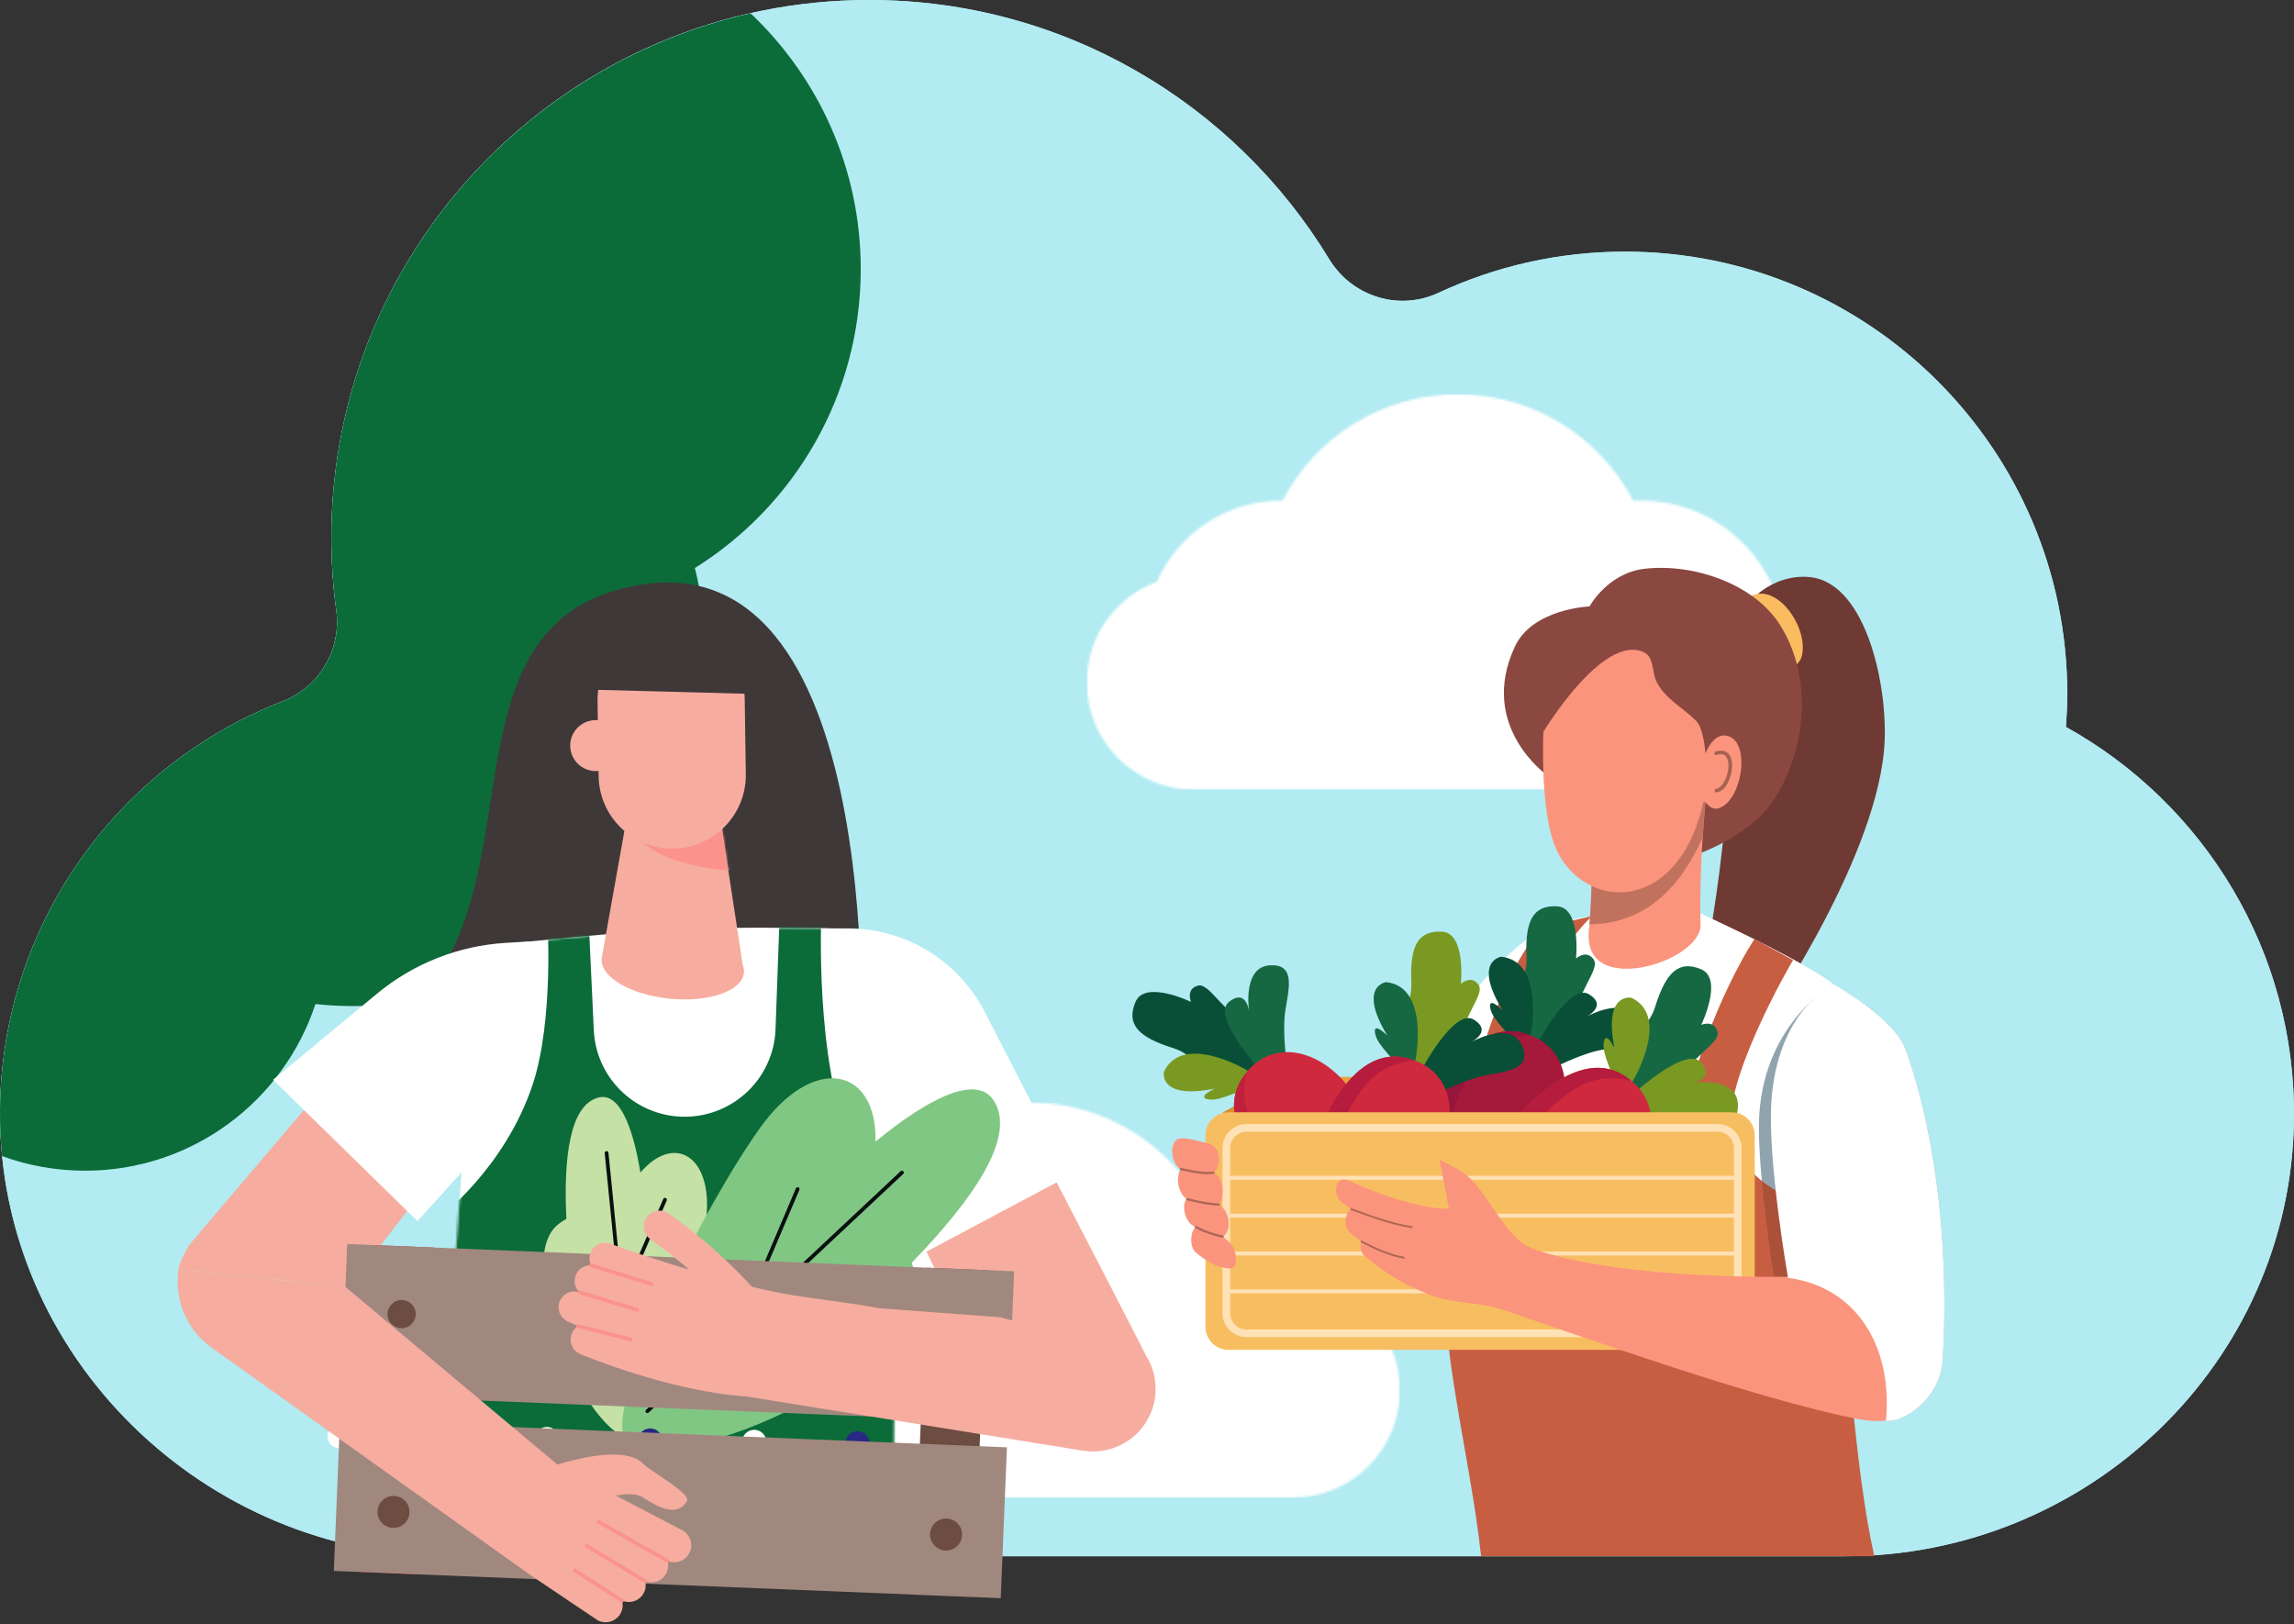 <svg width="1000" height="708" viewBox="0 0 1000 708" fill="none" xmlns="http://www.w3.org/2000/svg">
<rect x="0" y="0" width="1000" height="708" fill="#333333" stroke="none"/>
<path d="M900.577 316.915C900.928 312.162 901.167 307.379 901.167 302.537C901.167 196.041 814.835 109.709 708.339 109.709C679.302 109.709 651.78 116.147 627.092 127.654C609.763 135.732 589.333 129.302 579.411 112.959C538.306 45.248 463.906 0 378.907 0C249.417 0 144.445 104.972 144.445 234.462C144.445 245.187 145.18 255.737 146.589 266.073C148.916 283.139 139.265 299.54 123.204 305.761C51.502 333.533 0.543 402.927 0.004 484.309C-0.702 591.083 89.11 678.44 195.885 678.44H804.308C910.178 678.44 998.462 594.301 999.98 488.441C1001.04 414.655 960.628 350.236 900.577 316.915Z" fill="#B2EBF2"/>
<path d="M900.577 316.915C900.928 312.162 901.167 307.379 901.167 302.537C901.167 196.041 814.835 109.709 708.339 109.709C679.302 109.709 651.78 116.147 627.092 127.654C609.763 135.732 589.333 129.302 579.411 112.959C538.306 45.248 463.906 0 378.907 0C249.417 0 144.445 104.972 144.445 234.462C144.445 245.187 145.18 255.737 146.589 266.073C148.916 283.139 139.265 299.54 123.204 305.761C51.502 333.533 0.543 402.927 0.004 484.309C-0.702 591.083 89.11 678.44 195.885 678.44H804.308C910.178 678.44 998.462 594.301 999.98 488.441C1001.04 414.655 960.628 350.236 900.577 316.915Z" fill="#B2EBF2"/>
<mask id="mask0_171_310" style="mask-type:luminance" maskUnits="userSpaceOnUse" x="473" y="171" width="306" height="174">
<path d="M715.204 218.226C714.117 218.226 713.036 218.254 711.962 218.308C697.585 190.725 668.747 171.88 635.49 171.88C602.26 171.88 573.442 190.694 559.053 218.239C558.887 218.237 558.723 218.226 558.556 218.226C534.328 218.226 513.507 232.757 504.295 253.573C486.458 260.18 473.743 277.342 473.743 297.477C473.743 323.329 494.7 344.286 520.552 344.286H715.204C750.015 344.286 778.235 316.067 778.235 281.256C778.235 246.446 750.015 218.226 715.204 218.226Z" fill="white"/>
</mask>
<g mask="url(#mask0_171_310)">
<path d="M778.234 171.88H473.743V344.286H778.234V171.88Z" fill="white"/>
</g>
<mask id="mask1_171_310" style="mask-type:luminance" maskUnits="userSpaceOnUse" x="305" y="480" width="306" height="173">
<path d="M368.781 526.886C369.869 526.886 370.95 526.913 372.024 526.968C386.401 499.385 415.239 480.54 448.496 480.54C481.725 480.54 510.543 499.353 524.932 526.898C525.099 526.897 525.263 526.886 525.43 526.886C549.657 526.886 570.479 541.417 579.69 562.232C597.528 568.84 610.242 586.002 610.242 606.137C610.242 631.989 589.285 652.946 563.433 652.946H368.781C333.971 652.946 305.751 624.727 305.751 589.916C305.751 555.105 333.971 526.886 368.781 526.886Z" fill="white"/>
</mask>
<g mask="url(#mask1_171_310)">
<path d="M610.242 480.54H305.751V652.946H610.242V480.54Z" fill="white"/>
</g>
<path d="M307.505 284.973C307.505 272.094 305.898 259.595 302.913 247.641C346.323 220.492 375.216 172.29 375.216 117.316C375.216 73.386 356.749 33.794 327.191 5.793C222.596 29.352 144.445 122.75 144.445 234.462C144.445 245.186 145.18 255.736 146.589 266.072C148.916 283.138 139.265 299.54 123.204 305.76C51.502 333.532 0.543 402.927 0.004 484.309C-0.04 490.958 0.269 497.532 0.909 504.014C12.198 508.126 24.383 510.373 37.093 510.373C83.922 510.373 123.613 479.912 137.5 437.733C142.879 438.303 148.338 438.61 153.868 438.61C238.719 438.61 307.505 369.824 307.505 284.973Z" fill="#0B6B39"/>
<path d="M278.346 255.045C182.077 271.623 243.892 405.308 163.861 449.619C161.352 451.008 374.99 468.924 374.99 468.924C374.99 468.924 389.445 235.913 278.346 255.045Z" fill="#3F3838"/>
<path d="M453.706 502.105L397.244 531.902L420.486 580.19L501.261 594.437C499.838 591.145 475.72 544.534 453.706 502.105Z" fill="#F6AD9F"/>
<path d="M151.717 561.113L260.756 421.049L234.543 414.397C213.984 409.179 192.206 415.467 177.609 430.835L84.672 540.16C81.259 544.175 78.92 548.716 77.59 553.45L151.717 561.113Z" fill="#F6AD9F"/>
<path d="M397.417 549.083L466.068 512.574L429.185 441.028C417.722 418.792 394.795 404.796 369.749 404.745L353.771 404.712L361.809 501.409L397.417 549.083Z" fill="white"/>
<path d="M208.159 412.711C208.159 412.711 265.189 406.818 288.808 405.32C312.429 403.82 360.917 404.724 360.917 404.724L391.23 468.423L389.596 641.426L192.71 630.137L208.159 412.711Z" fill="white"/>
<mask id="mask2_171_310" style="mask-type:luminance" maskUnits="userSpaceOnUse" x="192" y="404" width="200" height="238">
<path d="M208.155 412.71C208.155 412.71 265.185 406.818 288.805 405.319C312.425 403.82 360.913 404.724 360.913 404.724L391.226 468.422L389.592 641.426L192.706 630.137L208.155 412.71Z" fill="white"/>
</mask>
<g mask="url(#mask2_171_310)">
<path d="M256.411 397.033L258.849 449.115C259.853 470.546 277.771 487.277 299.253 486.844C320.276 486.419 337.31 469.681 338.071 448.7L340.147 391.422L358.201 393.857C358.201 393.857 354.861 451.88 368.034 491.643C379.23 525.443 395.696 541.51 395.696 541.51L413.677 662.85L171.493 641.191L191.344 530.885C191.344 530.885 219.796 509.755 232.105 473.112C241.656 444.686 238.575 399.633 238.575 399.633L256.411 397.033Z" fill="#0B6B39"/>
</g>
<path d="M307.88 531.39C310.866 503.825 293.846 493.951 279.161 511.204C275.801 490.614 269.831 476.227 260.938 478.467C248.327 481.641 245.622 504.78 246.889 531.33C245.819 531.992 244.739 532.682 243.602 533.537C222.437 549.443 255.445 627.053 276.344 627.545C285.913 627.77 304.179 565.538 307.88 531.39Z" fill="#C5E1A5"/>
<path d="M276.589 625.019C276.171 625.019 275.81 624.701 275.772 624.277L263.607 502.748C263.561 502.299 263.889 501.894 264.34 501.849C264.868 501.765 265.196 502.135 265.241 502.588L277.406 624.116C277.451 624.566 277.123 624.971 276.673 625.015C276.64 625.019 276.615 625.019 276.589 625.019Z" fill="#09100F"/>
<path d="M270.838 567.606C270.742 567.606 270.646 567.59 270.555 567.555L246.102 558.603C245.678 558.449 245.453 557.977 245.614 557.55C245.774 557.119 246.27 556.898 246.669 557.062L270.395 565.746L289.129 522.719C289.308 522.308 289.785 522.112 290.209 522.291C290.627 522.474 290.821 522.956 290.634 523.374L271.592 567.111C271.462 567.42 271.16 567.606 270.838 567.606Z" fill="#09100F"/>
<path d="M331.011 492.143C354.237 459.272 382.252 464.822 381.668 497.668C405.104 478.467 425.422 468.521 432.954 479.476C443.634 495.008 424.354 522.79 397.472 550.483C398.001 552.228 398.514 554.015 398.93 556.033C406.695 593.619 296.209 646.507 272.983 627.03C262.348 618.112 302.239 532.865 331.011 492.143Z" fill="#81C784"/>
<path d="M282.19 616.045C281.972 616.045 281.753 615.958 281.592 615.785C281.277 615.454 281.296 614.933 281.624 614.622L392.605 510.597C392.94 510.282 393.461 510.305 393.77 510.635C394.085 510.966 394.066 511.487 393.738 511.798L282.756 615.823C282.596 615.971 282.389 616.045 282.19 616.045Z" fill="#09100F"/>
<path d="M322.658 578.12C322.394 578.12 322.143 577.992 321.989 577.774C321.822 577.542 321.789 577.24 321.899 576.977L346.963 518.052C347.143 517.631 347.651 517.441 348.044 517.615C348.462 517.794 348.655 518.276 348.481 518.693L323.938 576.386L370.901 573.216C371.384 573.194 371.751 573.531 371.783 573.981C371.809 574.434 371.467 574.825 371.017 574.854L322.716 578.117C322.696 578.12 322.677 578.12 322.658 578.12Z" fill="#09100F"/>
<path d="M293.598 605.355C293.354 605.355 293.122 605.246 292.961 605.056C292.788 604.845 292.73 604.565 292.807 604.302L304.271 565.196C304.393 564.759 304.87 564.525 305.294 564.637C305.731 564.765 305.982 565.222 305.854 565.659L294.73 603.602L310.743 602.099C311.155 602.041 311.592 602.388 311.637 602.841C311.682 603.294 311.348 603.695 310.898 603.736L293.675 605.352C293.65 605.355 293.624 605.355 293.598 605.355Z" fill="#09100F"/>
<path d="M198.334 626.828C198.294 629.737 195.9 632.064 192.986 632.024C190.072 631.984 187.742 629.594 187.782 626.685C187.822 623.775 190.216 621.449 193.13 621.488C196.043 621.528 198.374 623.919 198.334 626.828Z" fill="#282984"/>
<path d="M153.298 626.215C153.259 629.124 150.864 631.451 147.95 631.41C145.037 631.371 142.707 628.981 142.747 626.071C142.786 623.162 145.181 620.836 148.095 620.875C151.008 620.915 153.338 623.306 153.298 626.215Z" fill="#FEFEFB"/>
<path d="M288.711 628.057C288.671 630.966 286.277 633.292 283.363 633.253C280.449 633.213 278.119 630.823 278.159 627.913C278.199 625.004 280.593 622.678 283.507 622.717C286.42 622.757 288.751 625.147 288.711 628.057Z" fill="#282984"/>
<path d="M243.68 627.444C243.641 630.353 241.246 632.68 238.332 632.64C235.418 632.6 233.089 630.21 233.128 627.301C233.168 624.391 235.563 622.065 238.476 622.104C241.39 622.144 243.72 624.535 243.68 627.444Z" fill="#FEFEFB"/>
<path d="M379.093 629.286C379.052 632.196 376.659 634.522 373.745 634.483C370.831 634.443 368.501 632.052 368.541 629.143C368.581 626.234 370.975 623.907 373.888 623.947C376.802 623.987 379.132 626.377 379.093 629.286Z" fill="#282984"/>
<path d="M334.058 628.674C334.018 631.583 331.624 633.91 328.71 633.869C325.796 633.83 323.467 631.44 323.506 628.53C323.546 625.621 325.941 623.295 328.854 623.334C331.768 623.374 334.098 625.765 334.058 628.674Z" fill="#FEFEFB"/>
<path d="M424.44 629.903C424.4 632.812 422.006 635.139 419.092 635.099C416.178 635.059 413.849 632.669 413.888 629.759C413.928 626.85 416.322 624.524 419.236 624.563C422.15 624.603 424.479 626.994 424.44 629.903Z" fill="#FEFEFB"/>
<path d="M243.179 664.043C243.14 666.952 240.745 669.278 237.831 669.239C234.917 669.199 232.588 666.809 232.627 663.9C232.667 660.99 235.062 658.664 237.976 658.704C240.889 658.743 243.219 661.134 243.179 664.043Z" fill="#282984"/>
<path d="M198.145 663.431C198.105 666.341 195.711 668.666 192.798 668.627C189.884 668.588 187.554 666.197 187.593 663.287C187.633 660.378 190.028 658.052 192.941 658.092C195.855 658.131 198.185 660.521 198.145 663.431Z" fill="#FEFEFB"/>
<path d="M333.561 665.273C333.521 668.183 331.127 670.508 328.213 670.469C325.299 670.429 322.97 668.039 323.009 665.129C323.049 662.22 325.444 659.894 328.357 659.934C331.271 659.973 333.6 662.364 333.561 665.273Z" fill="#282984"/>
<path d="M288.527 664.66C288.487 667.57 286.093 669.895 283.179 669.856C280.266 669.817 277.936 667.426 277.975 664.516C278.015 661.607 280.409 659.281 283.323 659.321C286.237 659.36 288.567 661.75 288.527 664.66Z" fill="#FEFEFB"/>
<path d="M423.94 666.503C423.9 669.412 421.506 671.738 418.592 671.699C415.678 671.659 413.349 669.269 413.388 666.359C413.428 663.45 415.822 661.124 418.736 661.163C421.65 661.203 423.979 663.594 423.94 666.503Z" fill="#282984"/>
<path d="M378.909 665.889C378.869 668.798 376.475 671.125 373.561 671.086C370.648 671.046 368.318 668.655 368.357 665.746C368.397 662.837 370.791 660.51 373.705 660.55C376.619 660.59 378.949 662.98 378.909 665.889Z" fill="#FEFEFB"/>
<path d="M163.248 542.825L157.422 685.346L183.47 686.411L189.296 543.89L163.248 542.825Z" fill="#D3394F"/>
<path d="M404.131 552.672L398.304 695.192L424.352 696.257L430.179 553.737L404.131 552.672Z" fill="#6D4C41"/>
<path d="M148.203 619.091L145.515 684.858L436.253 696.743L438.941 630.976L148.203 619.091Z" fill="#A1887F"/>
<path d="M151.349 542.337L148.66 608.104L439.398 619.989L442.087 554.223L151.349 542.337Z" fill="#A1887F"/>
<path d="M175.326 566.748C171.927 566.61 169.059 569.248 168.92 572.641C168.781 576.035 171.424 578.899 174.822 579.037C178.221 579.176 181.089 576.538 181.228 573.144C181.367 569.751 178.725 566.887 175.326 566.748Z" fill="#6D4C41"/>
<path d="M171.82 652.173C171.723 652.17 171.627 652.166 171.537 652.166C167.812 652.166 164.711 655.112 164.556 658.857C164.402 662.698 167.406 665.948 171.253 666.106C171.35 666.109 171.446 666.112 171.543 666.112C173.3 666.112 174.965 665.463 176.265 664.265C177.642 663.003 178.434 661.285 178.51 659.422C178.588 657.562 177.932 655.786 176.67 654.415C175.403 653.046 173.686 652.25 171.82 652.173Z" fill="#6D4C41"/>
<path d="M417.555 664.262C416.288 662.894 414.57 662.097 412.705 662.021C408.832 661.86 405.596 664.856 405.442 668.697C405.364 670.56 406.02 672.339 407.282 673.711C408.549 675.079 410.267 675.875 412.132 675.952C412.229 675.956 412.325 675.959 412.422 675.959C414.184 675.959 415.851 675.31 417.15 674.113C418.527 672.85 419.318 671.131 419.395 669.269C419.473 667.409 418.816 665.63 417.555 664.262Z" fill="#6D4C41"/>
<path d="M324.94 573.847C326.26 573.665 327.535 573.104 328.598 572.148C331.423 569.611 331.658 565.262 329.111 562.437C318.127 550.243 305.785 539.231 292.419 529.712L291.509 529.061C288.416 526.863 284.119 527.57 281.9 530.67C279.695 533.763 280.418 538.056 283.512 540.264L284.421 540.911C296.968 549.847 308.556 560.186 318.872 571.636C320.46 573.4 322.755 574.149 324.94 573.847Z" fill="#F6AD9F"/>
<path d="M500.234 592.109L436.167 574.294L383.079 570.313C371.836 568.057 351.755 565.917 340.789 563.823C308.372 557.634 267.227 542.672 266.769 542.46C263.326 540.857 259.223 542.333 257.613 545.771C256.708 547.696 256.804 549.812 257.643 551.597C254.964 551.493 252.352 552.97 251.141 555.556C249.856 558.291 250.558 561.419 252.622 563.404C249.342 562.264 245.654 563.728 244.139 566.951C242.524 570.39 244.01 574.481 247.454 576.094C247.783 576.248 249.459 577.018 252.031 578.131C250.857 578.854 249.882 579.926 249.303 581.295C247.822 584.793 249.464 588.825 252.968 590.303C254.746 591.055 292.302 606.721 325.996 608.86L325.991 608.888L472.092 632.437C483.534 634.281 494.896 628.714 500.437 618.55C504.94 610.291 504.862 600.298 500.234 592.109Z" fill="#F6AD9F"/>
<path d="M284.052 560.661C283.968 560.661 283.891 560.649 283.808 560.623L257.399 552.381C256.961 552.246 256.723 551.787 256.858 551.354C256.994 550.917 257.444 550.686 257.888 550.814L284.297 559.056C284.734 559.19 284.972 559.65 284.837 560.083C284.727 560.436 284.406 560.661 284.052 560.661Z" fill="#FB928C"/>
<path d="M277.804 571.848C277.727 571.848 277.643 571.838 277.566 571.813L252.38 564.191C251.942 564.06 251.697 563.601 251.826 563.167C251.961 562.733 252.437 562.499 252.855 562.618L278.042 570.239C278.48 570.371 278.724 570.83 278.589 571.263C278.486 571.62 278.158 571.848 277.804 571.848Z" fill="#FB928C"/>
<path d="M274.756 584.746C274.692 584.746 274.621 584.737 274.551 584.721L251.822 578.927C251.384 578.815 251.114 578.368 251.23 577.928C251.339 577.488 251.745 577.225 252.233 577.334L274.962 583.128C275.4 583.24 275.67 583.687 275.554 584.127C275.458 584.499 275.123 584.746 274.756 584.746Z" fill="#FB928C"/>
<path d="M297.321 667.093L259.977 647.582C257.904 646.492 255.569 646.512 253.575 647.372L150.476 560.96L77.836 553.474C75.93 566.134 80.944 579.46 92.214 587.5L231.328 686.733L260.542 706.391C263.345 707.859 266.657 707.365 268.905 705.4C269.578 704.809 270.154 704.091 270.592 703.254C271.51 701.505 271.644 699.562 271.15 697.802C273.827 698.938 276.848 698.456 278.947 696.617C279.624 696.028 280.199 695.31 280.637 694.472C281.494 692.838 281.651 691.04 281.271 689.377C283.858 690.326 286.712 689.83 288.721 688.076C289.396 687.485 289.97 686.767 290.414 685.926C291.332 684.169 291.464 682.222 290.963 680.458C293.644 681.601 296.675 681.116 298.777 679.279C299.451 678.688 300.026 677.969 300.469 677.129C302.376 673.489 300.968 668.995 297.321 667.093Z" fill="#F6AD9F"/>
<path d="M290.964 681.282C290.829 681.282 290.688 681.249 290.559 681.172L260.413 664.163C260.014 663.938 259.879 663.437 260.103 663.043C260.316 662.654 260.818 662.512 261.223 662.731L291.37 679.746C291.769 679.965 291.904 680.466 291.679 680.864C291.53 681.134 291.254 681.282 290.964 681.282Z" fill="#FB928C"/>
<path d="M281.27 690.198C281.123 690.198 280.975 690.159 280.846 690.075L255.267 674.582C254.875 674.348 254.752 673.841 254.991 673.452C255.222 673.06 255.743 672.938 256.117 673.176L281.696 688.675C282.087 688.907 282.21 689.414 281.972 689.799C281.817 690.056 281.547 690.198 281.27 690.198Z" fill="#FB928C"/>
<path d="M271.152 698.625C270.998 698.625 270.843 698.58 270.708 698.497L250.089 685.323C249.703 685.079 249.594 684.571 249.838 684.185C250.089 683.8 250.61 683.71 250.977 683.935L271.596 697.11C271.982 697.354 272.091 697.861 271.847 698.246C271.686 698.49 271.422 698.625 271.152 698.625Z" fill="#FB928C"/>
<path d="M280.631 638.371C270.502 627.346 234.749 641.292 234.749 641.292C234.749 641.292 253.979 653.524 260.403 652.987C270.755 652.121 275.671 649.796 280.801 653.147C287.575 657.571 295.576 661.392 299.498 654.31C301.246 651.154 283.073 641.028 280.631 638.371Z" fill="#F6AD9F"/>
<path d="M230.603 410.457L220.623 411.041C199.962 412.253 180.229 420.029 164.305 433.231L119.039 470.764L181.998 532.361L212.674 498.365L230.603 410.457Z" fill="white"/>
<path d="M312.381 345.874L275.355 344.489L262.268 417.836C261.462 425.784 274.693 433.632 291.821 435.365C308.949 437.099 323.487 432.062 324.295 424.114C324.41 422.977 324.208 421.846 323.779 420.731L312.381 345.874Z" fill="#F6AD9F"/>
<mask id="mask3_171_310" style="mask-type:luminance" maskUnits="userSpaceOnUse" x="262" y="344" width="63" height="92">
<path d="M312.381 345.874L275.355 344.489L262.268 417.836C261.462 425.784 274.693 433.632 291.821 435.365C308.949 437.099 323.487 432.062 324.295 424.114C324.41 422.977 324.208 421.846 323.779 420.731L312.381 345.874Z" fill="white"/>
</mask>
<g mask="url(#mask3_171_310)">
<path d="M323.171 379.797C323.171 379.797 293.632 379.416 280.402 367.37C267.172 355.324 329.533 345.4 329.533 345.4L323.171 379.797Z" fill="#FB928C"/>
</g>
<path d="M324.639 304.793C324.383 287.103 309.812 272.971 292.097 273.228C274.381 273.484 260.227 288.031 260.483 305.72L260.603 313.991C259.521 313.902 258.407 313.969 257.292 314.215C251.297 315.534 247.507 321.456 248.828 327.443C250.064 333.044 255.338 336.716 260.924 336.084L260.957 338.38C261.213 356.068 275.783 370.201 293.499 369.945C311.215 369.689 325.369 355.141 325.113 337.453L324.639 304.793Z" fill="#F6AD9F"/>
<path d="M256.868 300.65L328.277 302.536C328.277 302.536 331.534 253.92 295.685 256.911C263.475 259.599 262.154 273.577 256.868 300.65Z" fill="#3F3838"/>
<path d="M789.245 251.623C814.364 254.529 823.662 302.118 821.273 327.291C816.432 378.291 766.424 449.402 766.424 449.402L739.6 437.391C739.6 437.391 757.596 361.125 753.612 291.259C752.078 264.368 772.092 249.638 789.245 251.623Z" fill="#6F3A33"/>
<path d="M755.413 267.437C756.608 262.002 764.405 257.785 769.827 259.03C779.622 261.278 787.946 276.325 785.441 286.054C784.093 291.282 777.47 292.757 772.229 291.459C762.74 289.11 753.322 276.983 755.413 267.437Z" fill="#FABB61"/>
<path d="M740.46 372.236C740.46 372.236 762.717 364.282 772.449 349.869C787.676 327.325 790.455 295.253 775.848 272.299C764.441 254.386 738.064 245.538 716.962 247.957C700.794 249.805 692.9 264.375 692.9 264.375C692.9 264.375 668.068 265.302 660.344 281.927C644.043 316.999 674.78 338.265 674.78 338.265L740.46 372.236Z" fill="#8B4840"/>
<path d="M739.613 397.428C759.138 406.526 785.058 418.824 799.254 428.983L792.047 574.315L593.468 538.683C593.468 538.683 614.737 443.767 670.738 405.762C676.716 401.705 693.959 399.357 693.959 399.357L739.613 397.428Z" fill="white"/>
<path d="M817.052 678.44C808.275 639.707 805.254 579.088 799.652 528.273C799.652 528.273 761.301 522.401 754.812 495.043C749.607 473.093 781.583 418.441 781.637 418.574L764.821 409.366C764.821 409.366 745.474 437.885 734.394 484.233C729.016 506.74 662.262 501.365 661.928 478.228C661.224 429.601 693.957 399.357 693.957 399.357L673.138 404.161C673.138 404.161 645.643 423.746 630.7 532.677C624.497 577.891 640.353 629.617 645.641 678.44H817.052Z" fill="#C75E42"/>
<path d="M562.38 494.6V469.487L532.871 485.022L562.38 494.6Z" fill="#D89030"/>
<path d="M727.867 494.6L756.569 485.022L727.867 469.487V494.6Z" fill="#D89030"/>
<path d="M562.383 564.082C562.383 569.038 566.4 573.056 571.356 573.056H719.043C723.999 573.056 728.016 569.038 728.016 564.082V469.487H562.383V564.082Z" fill="#EAA23B"/>
<path d="M545.46 446.534C533.064 442.402 527.456 428.235 522.143 429.71C516.831 431.186 519.192 436.794 519.192 436.794C519.192 436.794 499.122 427.054 494.989 436.794C490.857 446.534 496.17 452.142 511.223 456.864C526.275 461.587 522.438 475.459 539.262 473.393C556.086 471.327 556.086 461.291 556.086 461.291C556.086 461.291 557.857 450.666 545.46 446.534Z" fill="#094F37"/>
<path d="M553.426 420.856C542.381 421.664 544.121 437.96 544.509 440.799C544.554 441.063 544.571 441.221 544.571 441.221C544.571 441.221 544.546 441.07 544.509 440.799C544.188 438.886 542.458 431.349 535.717 436.794C528.043 442.992 548.408 465.424 548.408 465.424C553.426 471.917 560.805 462.767 560.805 462.767C560.805 462.767 559.034 450.076 560.214 441.221C561.395 432.367 565.527 419.97 553.426 420.856Z" fill="#166843"/>
<path d="M544.51 440.799C544.547 441.069 544.572 441.219 544.572 441.219C544.572 441.219 544.554 441.062 544.51 440.799Z" fill="#166843"/>
<path d="M543.101 466.309C543.101 466.309 515.652 450.076 507.387 467.195C507.387 467.195 504.731 479.591 529.524 474.574C529.524 474.574 521.259 478.41 526.867 479.296C532.475 480.181 540.739 474.574 543.691 475.459C546.642 476.345 551.07 470.737 543.101 466.309Z" fill="#799922"/>
<path d="M543.564 467.262V467.292C542.991 467.986 542.447 468.71 541.904 469.465C527.935 489.649 554.275 513.665 565.8 522.777C570.205 526.246 575.606 528.419 581.217 528.268C588.73 528.087 594.07 524.134 596.635 517.105C598.958 510.769 598.988 501.929 596.212 491.097C589.393 464.305 559.947 447.591 543.564 467.262Z" fill="#CE293D"/>
<path d="M547.625 492.675C541.329 483.231 541.904 474.051 543.564 467.292C542.991 467.986 542.447 468.71 541.904 469.465C527.935 489.649 554.275 513.665 565.8 522.777C570.205 526.247 575.606 528.419 581.217 528.268C588.73 528.087 594.07 524.135 596.635 517.105C579.105 521.479 561.075 512.85 547.625 492.675Z" fill="#BF213C"/>
<path d="M694.678 418.259C691.485 413.763 687.013 417.889 687.013 417.889C687.013 417.889 689.356 395.703 678.792 395.125C668.227 394.547 664.757 401.449 665.429 417.211C666.1 432.972 651.749 434.075 659.407 449.197C667.065 464.319 676.503 460.91 676.503 460.91C676.503 460.91 687.098 458.967 686.774 445.904C686.45 432.841 697.87 422.754 694.678 418.259Z" fill="#166843"/>
<path d="M691.845 443.064C691.603 443.191 691.47 443.266 691.47 443.266C691.47 443.266 691.612 443.196 691.845 443.064Z" fill="#094F37"/>
<path d="M691.847 443.064C691.612 443.196 691.47 443.266 691.47 443.266C691.47 443.266 691.604 443.191 691.847 443.064C693.537 442.112 700.036 437.925 692.626 433.435C684.19 428.322 670.009 455.096 670.009 455.096C665.606 462.021 676.719 465.853 676.719 465.853C676.719 465.853 688.054 459.877 696.783 457.979C705.512 456.082 718.575 455.758 713.632 444.677C709.12 434.564 694.386 441.734 691.847 443.064Z" fill="#094F37"/>
<path d="M654.409 417.11C654.409 417.11 641.848 418.822 654.988 440.437C654.988 440.437 648.572 433.967 649.644 439.542C650.716 445.118 658.798 450.986 658.968 454.062C659.137 457.139 665.916 459.398 667.373 450.399C667.373 450.399 673.318 419.068 654.409 417.11Z" fill="#094F37"/>
<path d="M666.631 451.16L666.603 451.17C665.756 450.867 664.89 450.602 663.996 450.347C640.267 444.065 626.625 476.996 621.97 490.931C620.203 496.252 619.994 502.07 622.042 507.296C624.764 514.301 630.296 517.981 637.779 518.006C644.527 518.039 652.852 515.064 662.096 508.774C684.979 493.261 690.698 459.887 666.631 451.16Z" fill="#A5193B"/>
<path d="M621.97 490.931C620.203 496.252 619.994 502.07 622.042 507.296C624.764 514.301 630.296 517.981 637.779 518.006C627.71 503.004 629.702 483.114 644.109 463.612C650.853 454.482 659.683 451.905 666.603 451.17C665.756 450.867 664.89 450.602 663.996 450.347C640.267 444.065 626.625 476.996 621.97 490.931Z" fill="#96153A"/>
<path d="M644.475 429.311C641.282 424.815 636.81 428.941 636.81 428.941C636.81 428.941 639.153 406.756 628.589 406.178C618.024 405.6 614.554 412.501 615.226 428.263C615.897 444.025 601.546 445.128 609.204 460.25C616.862 475.371 626.3 471.963 626.3 471.963C626.3 471.963 636.895 470.019 636.571 456.956C636.247 443.893 647.667 433.807 644.475 429.311Z" fill="#799922"/>
<path d="M641.643 454.117C641.409 454.249 641.266 454.319 641.266 454.319C641.266 454.319 641.4 454.244 641.643 454.117C643.334 453.164 649.833 448.978 642.423 444.487C633.987 439.375 619.806 466.148 619.806 466.148C615.403 473.073 626.515 476.906 626.515 476.906C626.515 476.906 637.851 470.929 646.58 469.032C655.309 467.135 668.372 466.811 663.429 455.73C658.917 445.616 644.183 452.787 641.643 454.117Z" fill="#094F37"/>
<path d="M641.641 454.116C641.399 454.243 641.266 454.318 641.266 454.318C641.266 454.318 641.408 454.248 641.641 454.116Z" fill="#094F37"/>
<path d="M604.207 428.164C604.207 428.164 591.646 429.876 604.786 451.49C604.786 451.49 598.37 445.021 599.442 450.596C600.514 456.171 608.596 462.039 608.765 465.116C608.935 468.193 615.713 470.452 617.171 461.453C617.171 461.453 623.115 430.122 604.207 428.164Z" fill="#166843"/>
<path d="M616.43 462.213L616.402 462.223C615.555 461.92 614.689 461.654 613.795 461.4C590.066 455.118 576.424 488.048 571.769 501.983C570.002 507.305 569.793 513.122 571.841 518.349C574.563 525.353 580.095 529.034 587.578 529.058C594.326 529.091 602.651 526.117 611.895 519.827C634.778 504.313 640.497 470.94 616.43 462.213Z" fill="#CE293D"/>
<path d="M571.769 501.983C570.002 507.305 569.793 513.122 571.841 518.349C574.563 525.353 580.095 529.034 587.578 529.058C577.509 514.057 579.501 494.167 593.907 474.665C600.652 465.534 609.482 462.958 616.402 462.223C615.555 461.92 614.689 461.654 613.795 461.4C590.066 455.118 576.424 488.048 571.769 501.983Z" fill="#B51C3D"/>
<path d="M741.611 446.788C741.611 446.788 751.345 426.714 741.603 422.585C731.862 418.456 726.256 423.771 721.538 438.825C716.821 453.879 702.947 450.047 705.019 466.87C707.09 483.693 717.125 483.689 717.125 483.689C717.125 483.689 727.751 485.457 731.88 473.059C736.008 460.662 750.173 455.049 748.696 449.737C747.218 444.425 741.611 446.788 741.611 446.788Z" fill="#166843"/>
<path d="M737.614 472.109C737.35 472.154 737.192 472.172 737.192 472.172C737.192 472.172 737.343 472.146 737.614 472.109C739.527 471.788 747.064 470.055 741.616 463.316C735.416 455.644 712.991 476.016 712.991 476.016C706.499 481.036 715.651 488.412 715.651 488.412C715.651 488.412 728.342 486.637 737.197 487.814C746.052 488.992 758.45 493.12 757.56 481.019C756.749 469.974 740.452 471.721 737.614 472.109Z" fill="#799922"/>
<path d="M737.614 472.11C737.344 472.147 737.193 472.172 737.193 472.172C737.193 472.172 737.35 472.154 737.614 472.11Z" fill="#799922"/>
<path d="M711.204 434.992C711.204 434.992 698.807 432.339 703.833 457.13C703.833 457.13 699.993 448.867 699.109 454.475C698.226 460.084 703.836 468.346 702.952 471.298C702.067 474.25 707.677 478.675 712.101 470.705C712.101 470.705 728.326 443.25 711.204 434.992Z" fill="#799922"/>
<path d="M711.151 471.169H711.12C710.426 470.596 709.702 470.053 708.948 469.51C688.759 455.548 664.751 481.895 655.643 493.423C652.175 497.829 650.004 503.231 650.157 508.842C650.34 516.354 654.294 521.693 661.325 524.256C667.662 526.577 676.502 526.605 687.332 523.825C714.122 516.998 730.827 487.545 711.151 471.169Z" fill="#CE293D"/>
<path d="M655.643 493.423C652.175 497.829 650.004 503.231 650.157 508.842C650.34 516.354 654.294 521.693 661.325 524.256C656.945 506.728 665.569 488.694 685.739 475.239C695.182 468.939 704.362 469.512 711.12 471.169C710.426 470.596 709.702 470.053 708.948 469.51C688.759 455.548 664.751 481.895 655.643 493.423Z" fill="#B51C3D"/>
<path d="M754.86 484.917H535.537C529.976 484.917 525.468 489.425 525.468 494.986V578.415C525.468 583.976 529.976 588.485 535.537 588.485H754.86C760.421 588.485 764.929 583.976 764.929 578.415V494.986C764.929 489.425 760.421 484.917 754.86 484.917Z" fill="#F7BE61"/>
<path d="M748.692 490.04H543.42C537.63 490.04 532.919 494.75 532.919 500.541V572.449C532.919 578.239 537.63 582.95 543.42 582.95H748.692C754.483 582.95 759.194 578.239 759.194 572.449V500.541C759.194 494.75 754.483 490.04 748.692 490.04ZM755.845 572.449C755.845 576.392 752.636 579.601 748.692 579.601H543.42C539.476 579.601 536.268 576.392 536.268 572.449V500.541C536.268 496.597 539.476 493.389 543.42 493.389H748.692C752.636 493.389 755.845 496.597 755.845 500.541V572.449Z" fill="#FFE1B6"/>
<path d="M757.575 512.613H535.058V514.329H757.575V512.613Z" fill="#FFE1B6"/>
<path d="M757.575 529.119H535.058V530.834H757.575V529.119Z" fill="#FFE1B6"/>
<path d="M757.575 545.625H535.058V547.341H757.575V545.625Z" fill="#FFE1B6"/>
<path d="M757.575 562.131H535.058V563.847H757.575V562.131Z" fill="#FFE1B6"/>
<path d="M768.011 514.808C767.053 504.128 766.403 493.655 766.927 485.618C769.556 445.385 799.252 428.983 799.252 428.983C799.252 428.983 825.75 443.677 830.768 457.729C845.107 497.926 849.481 549.185 846.905 592.484C845.811 610.808 828.736 620.523 822.133 619.382C824.001 599.097 816.598 583.877 804.077 574.161C804.003 573.3 803.92 572.466 803.843 571.609C802.525 556.856 801.188 542.192 799.653 528.273C799.653 528.273 797.254 527.906 793.561 526.925C791.709 526.438 789.534 525.798 787.175 524.97C784.816 524.149 782.267 523.138 779.668 521.917C777.066 520.696 774.413 519.262 771.854 517.58C770.57 516.736 769.309 515.842 768.088 514.874C768.058 514.854 768.038 514.828 768.011 514.808Z" fill="#90A4AE"/>
<path d="M768.011 514.808C768.041 514.828 768.061 514.854 768.087 514.874C769.309 515.842 770.57 516.736 771.854 517.58C774.413 519.262 777.066 520.696 779.665 521.917C782.267 523.139 784.816 524.149 787.175 524.97C789.533 525.798 791.709 526.438 793.56 526.925C797.254 527.906 799.653 528.273 799.653 528.273C801.187 542.192 802.525 556.856 803.843 571.609C803.92 572.466 804.003 573.3 804.077 574.161C795.916 567.826 785.603 563.812 774.196 562.337C774.196 562.337 770.113 538.199 768.011 514.808Z" fill="#AB5139"/>
<path d="M783.772 556.532C783.772 556.532 708.944 558.664 668.835 544.642C656.203 540.224 649.751 521.464 639.675 512.649C636.142 509.567 627.501 505.573 627.501 505.573L631.611 526.952C631.611 526.952 617.175 527.94 588.005 514.741C581.663 511.875 580.972 521.13 584.612 523.98C586.01 525.067 589.053 527.139 589.053 527.139C586.103 528.59 585.563 534.946 588.652 537.605C590.264 538.997 593.457 541.249 593.457 541.249C593.457 541.249 592.132 545.356 595.162 547.828C605.735 556.472 613.515 560.743 623.894 564.706C633.72 568.457 644.863 567.542 654.822 570.912C693.167 583.884 764.822 609.66 809.252 618.528C816.492 619.976 826.794 620.604 831.052 614.568C841.858 599.258 821.99 559.081 821.99 559.081L783.772 556.532Z" fill="#FB947C"/>
<path d="M589.084 526.738C589.124 526.742 589.161 526.752 589.194 526.765C597.885 529.978 606.55 533.197 615.451 534.582C615.668 534.615 615.818 534.822 615.785 535.042C615.751 535.259 615.541 535.409 615.324 535.376C606.316 533.975 597.605 530.729 588.914 527.512C588.48 527.352 588.623 526.702 589.084 526.738Z" fill="#AD6655"/>
<path d="M593.467 540.841C593.531 540.841 593.591 540.858 593.651 540.888C600.027 544.221 606.262 546.953 612.051 547.894C612.268 547.928 612.418 548.138 612.381 548.355C612.345 548.575 612.138 548.722 611.921 548.682C605.979 547.721 599.686 544.945 593.274 541.599C592.9 541.405 593.044 540.834 593.467 540.841Z" fill="#AD6655"/>
<path d="M512.444 497.311C509.433 500.823 511.619 508.452 514.726 509.656C512.372 513.035 513.481 520.413 517.442 522.779C515.038 524.203 515.863 532.984 521.265 534.983C518.945 536.341 518.329 543.613 521.271 546.036C525.253 549.322 530.879 553.227 536.755 552.925C539.89 552.758 539.034 545.046 536.834 542.576C535.229 540.784 533.022 539.094 533.022 539.094C537.07 536.689 536.261 528.147 531.398 525.147C534.242 520.952 533.202 512.969 529.048 511.23C532.077 509.191 533.097 499.702 526.551 498.498C523.502 497.936 514.755 494.612 512.444 497.311Z" fill="#FB947C"/>
<path d="M529.191 510.768C529.614 510.905 529.523 511.657 529.072 511.706C524.533 512.354 519.538 511.152 514.625 510.126C514.396 510.099 514.244 509.842 514.299 509.567C514.361 509.294 514.601 509.119 514.823 509.186C519.748 510.219 524.678 511.371 529.031 510.754C529.083 510.748 529.136 510.754 529.191 510.768Z" fill="#AD6655"/>
<path d="M531.555 524.688C532.026 524.838 531.847 525.679 531.358 525.624C527.027 525.492 522.229 524.454 517.337 523.244C517.109 523.209 516.962 522.945 517.027 522.673C517.088 522.403 517.327 522.236 517.55 522.311C522.426 523.514 527.2 524.54 531.437 524.666C531.48 524.67 531.516 524.677 531.555 524.688Z" fill="#AD6655"/>
<path d="M521.38 534.512C521.399 534.52 521.424 534.528 521.443 534.536C525.48 536.591 529.364 537.921 533.109 538.626C533.343 538.646 533.502 538.899 533.45 539.175C533.398 539.45 533.156 539.636 532.932 539.566C529.122 538.848 525.173 537.498 521.08 535.42C520.583 535.225 520.879 534.32 521.38 534.512Z" fill="#AD6655"/>
<path d="M779.435 557.099C779.435 557.099 770.494 506.01 772.165 480.38C774.794 440.147 799.253 428.983 799.253 428.983C799.253 428.983 825.75 443.677 830.768 457.729C845.108 497.926 849.482 549.189 846.906 592.484C845.815 610.808 828.736 620.523 822.134 619.382C825.217 585.872 808.338 560.836 779.435 557.099Z" fill="white"/>
<path d="M693.463 365.442C693.463 366.857 694.738 383.275 692.612 405.925C689.85 435.429 741.753 419.344 741.31 403.093C740.459 372.235 744.706 336.85 744.706 336.85L693.463 365.442Z" fill="#FB947C"/>
<path d="M744.1 342.456C743.586 347.473 742.849 355.381 742.228 365.079C733.574 384.474 718.987 402.76 692.87 402.98C693.994 389.408 693.921 378.428 693.721 371.895L744.1 342.456Z" fill="#C1725F"/>
<path d="M672.798 319.014C672.798 319.014 671.103 354.239 678.45 370.351C684.605 383.873 698.181 390.769 710.452 388.657C727.307 385.754 738.09 369.697 742.437 350.012C742.981 347.573 744.79 353.532 748.953 352.418C759.316 349.642 763.433 323.678 753.197 320.852C746.781 319.081 743.432 328.496 743.432 328.496C743.432 328.496 742.778 317.623 739.328 314.2C733.519 308.435 725.893 304.664 722.199 297.358C719.85 292.717 721.248 286.525 716.534 284.333C698.748 276.055 672.798 319.014 672.798 319.014Z" fill="#FB947C"/>
<path d="M751.425 327.411C752.439 327.678 753.25 328.249 753.827 329.043C754.968 330.631 755.232 332.873 755.005 335.175C754.775 337.474 754.031 339.866 752.91 341.784C751.789 343.696 750.257 345.221 748.326 345.428C747.875 345.504 747.452 345.184 747.405 344.724C747.355 344.27 747.698 343.863 748.156 343.839C749.307 343.716 750.544 342.652 751.525 340.97C752.506 339.292 753.2 337.08 753.407 335.015C753.61 332.946 753.297 331.048 752.526 329.977C751.752 328.906 750.614 328.419 748.339 329.123C747.919 329.253 747.468 329.013 747.338 328.592C747.208 328.165 747.448 327.722 747.869 327.591C749.21 327.174 750.418 327.144 751.425 327.411Z" fill="#A66252"/>
</svg>
